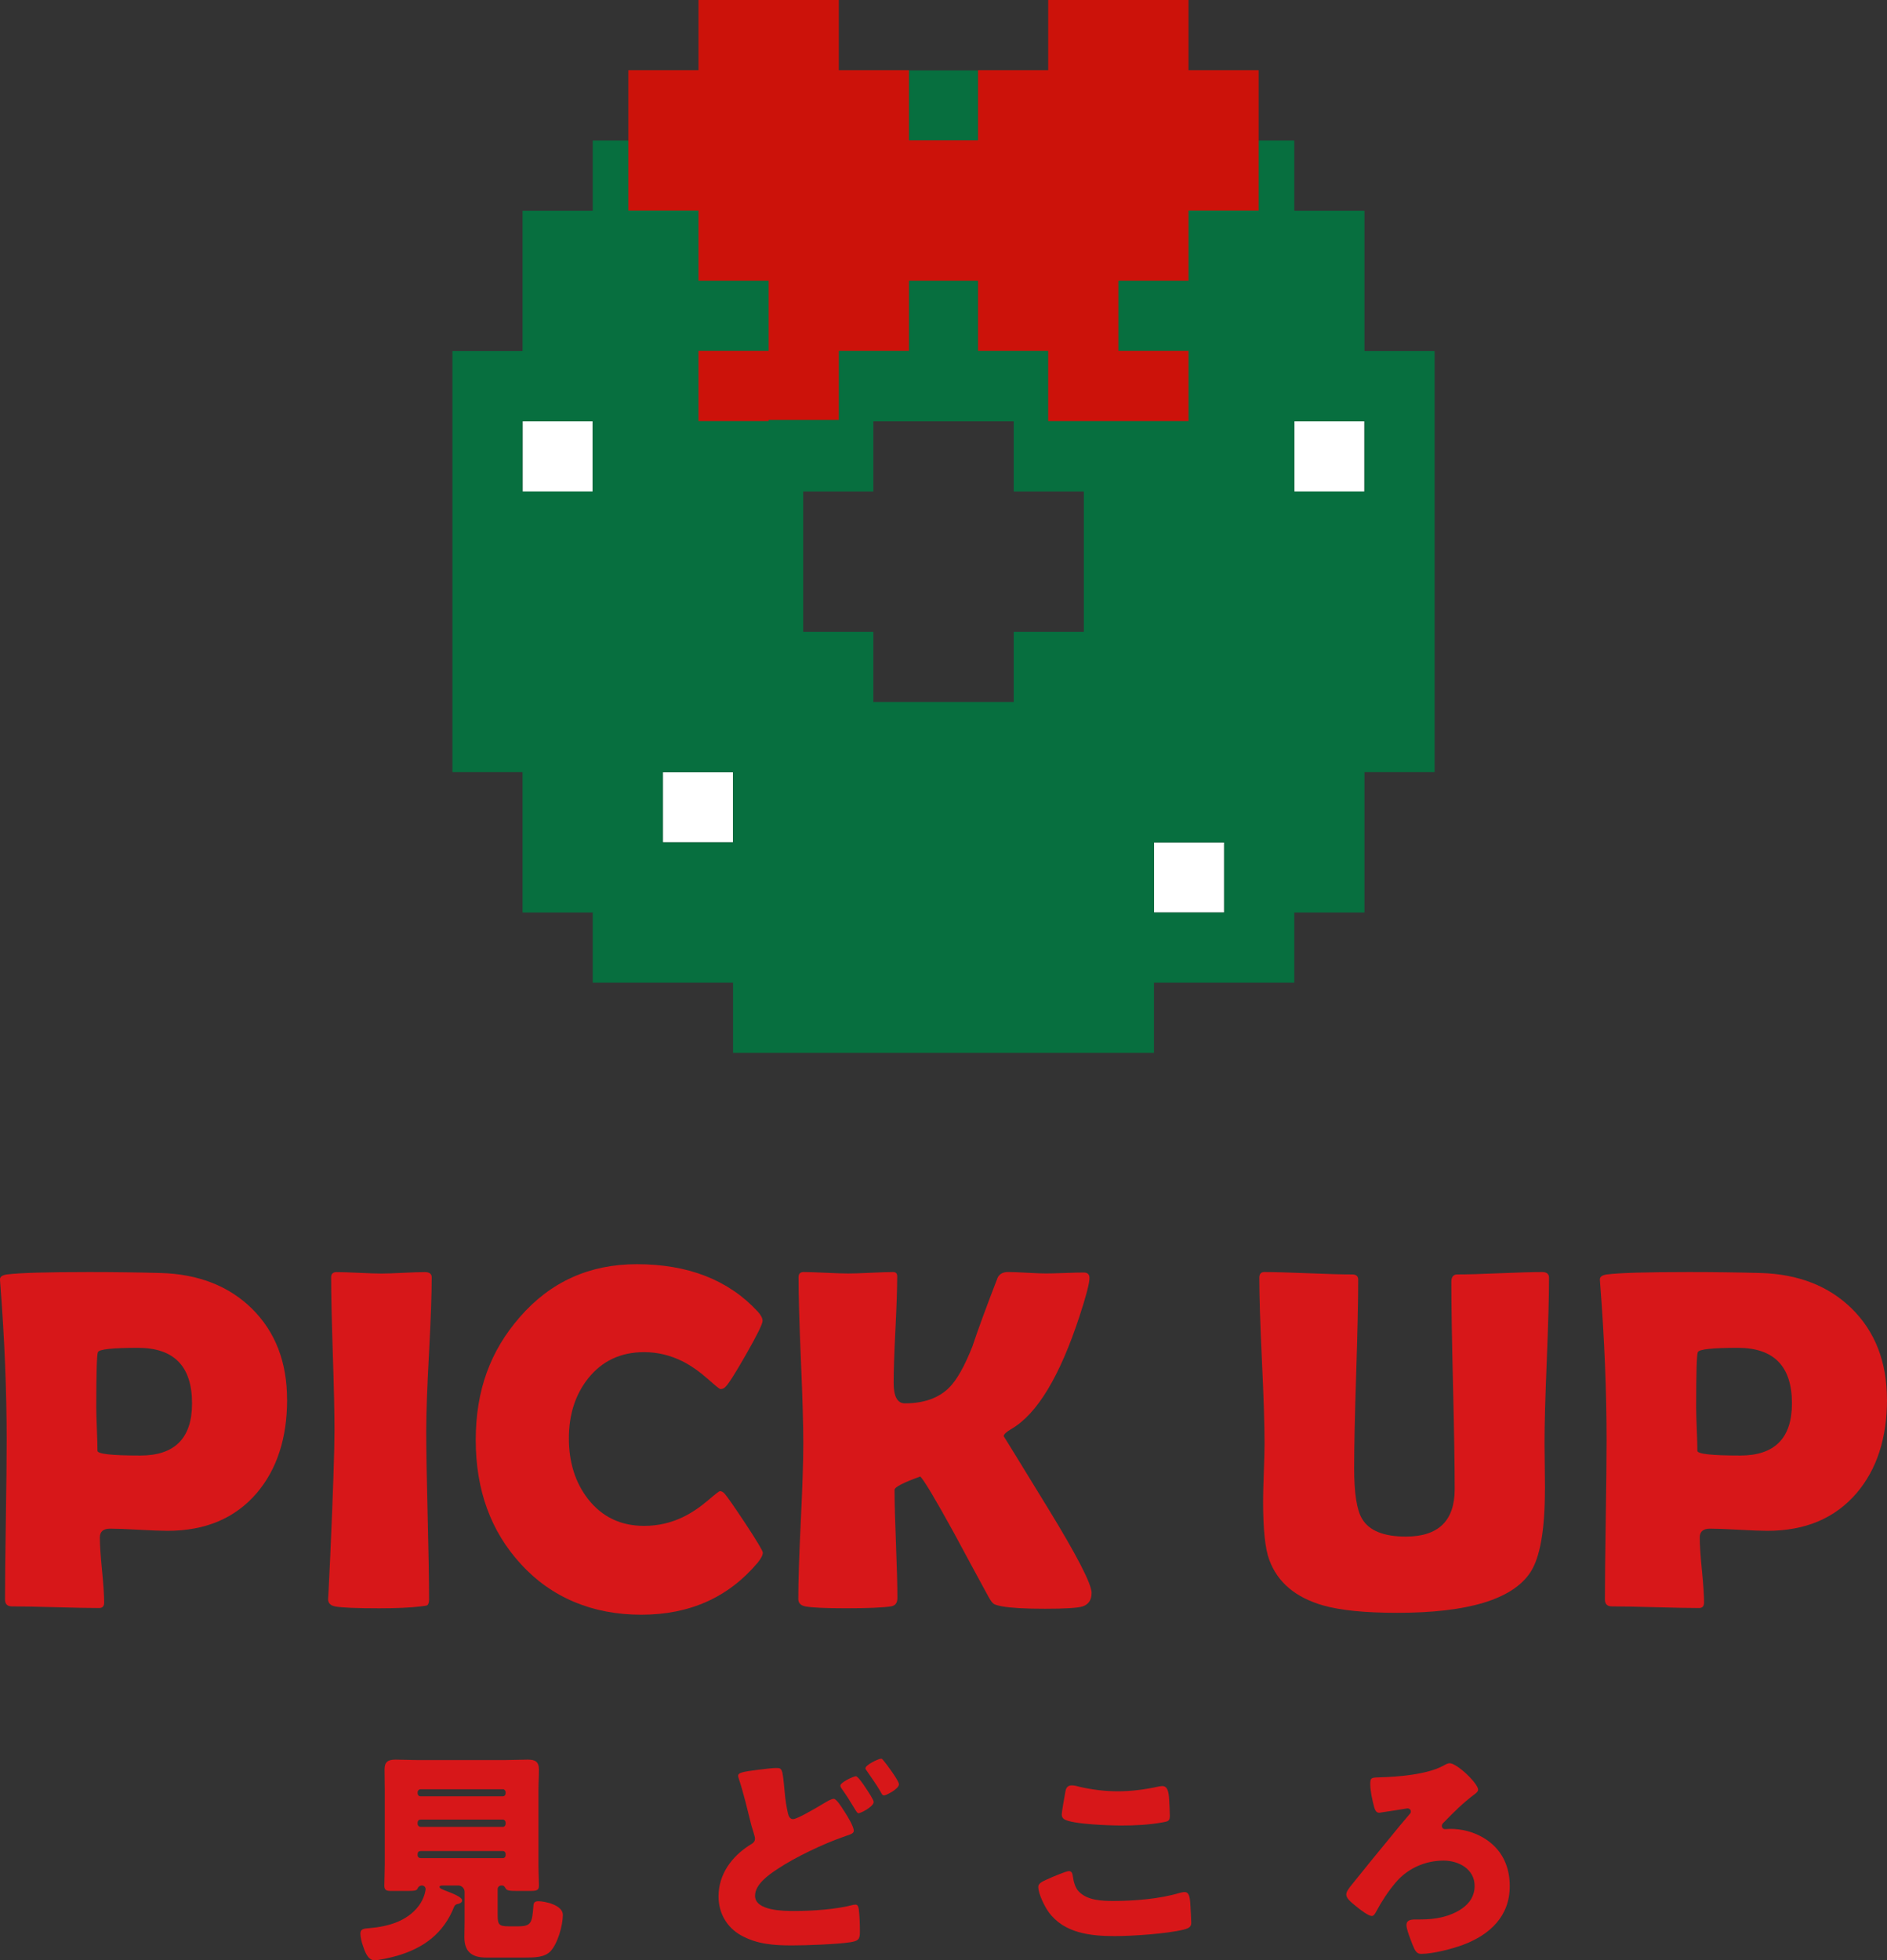 <?xml version="1.0" encoding="UTF-8"?>
<svg id="_レイヤー_2" data-name="レイヤー_2" xmlns="http://www.w3.org/2000/svg" viewBox="0 0 752.95 781.98">
  <rect x="0" y="0" width="752.95" height="781.98" fill="#333333" stroke="none"/>
  <defs>
    <style>
      .cls-1 {
        fill: #d71719;
      }

      .cls-2 {
        fill: #fff;
      }

      .cls-3 {
        fill: #cc120a;
      }

      .cls-4 {
        fill: #076f3f;
      }
    </style>
  </defs>
  <g id="_レイヤー_2-2" data-name="レイヤー_2">
    <g>
      <g>
        <g>
          <path class="cls-1" d="M114.56,558.29c0,15.34-4.02,27.76-12.07,37.26-8.62,10.08-20.5,15.11-35.65,15.11-2.54,0-6.35-.14-11.45-.43-5.1-.29-8.92-.43-11.46-.43-2.73,0-4.09,1.17-4.09,3.52,0,2.92.29,7.26.86,13.02.57,5.77.86,10.08.86,12.93,0,1.46-.67,2.19-2,2.19-3.87,0-9.67-.11-17.4-.33-7.73-.22-13.53-.33-17.4-.33-1.84,0-2.76-.92-2.76-2.76,0-7.03.11-17.6.33-31.7.22-14.1.33-24.67.33-31.7,0-19.9-.86-40.81-2.57-62.74l-.09-1.33c-.13-1.2.82-1.93,2.85-2.19,4.94-.63,15.84-.95,32.7-.95,9.95,0,19.49.13,28.61.38,15.02.44,27.12,5.17,36.31,14.16,9.38,9.25,14.07,21.36,14.07,36.31ZM76.63,559.81c0-14.77-7.19-22.15-21.58-22.15-10.14,0-15.46.57-15.97,1.71-.44.82-.67,8.14-.67,21.96,0,1.97.08,4.86.24,8.7.16,3.83.24,6.73.24,8.7,0,1.27,5.7,1.9,17.11,1.9,13.75,0,20.63-6.94,20.63-20.82Z"/>
          <path class="cls-1" d="M170.07,570.55c0,7.48.19,18.73.57,33.75.38,15.02.57,26.27.57,33.75,0,1.27-.29,2.06-.86,2.38-.13.06-.95.19-2.47.38-4.12.51-9.63.76-16.54.76-9.25,0-15.15-.25-17.68-.76-1.84-.38-2.76-1.36-2.76-2.95,0,1.01.29-4.56.86-16.73,1.14-25.67,1.71-42.52,1.71-50.57,0-6.78-.22-16.95-.67-30.51-.44-13.56-.67-23.73-.67-30.51,0-1.39.73-2.09,2.19-2.09,1.96,0,4.93.1,8.89.29,3.96.19,6.92.29,8.89.29s4.86-.09,8.7-.29c3.83-.19,6.73-.29,8.7-.29,1.84,0,2.76.7,2.76,2.09,0,6.78-.37,16.95-1.09,30.51-.73,13.56-1.09,23.73-1.09,30.51Z"/>
          <path class="cls-1" d="M304.38,619.32c0,1.01-.67,2.35-2,3.99-11.66,13.88-27.16,20.82-46.48,20.82s-35.81-6.75-48.1-20.25c-11.98-13.05-17.97-29.53-17.97-49.43s5.86-35.61,17.59-49.05c12.23-14.07,27.79-21.1,46.67-21.1,20.53,0,36.63,6.31,48.29,18.92,1.27,1.39,1.9,2.63,1.9,3.71,0,1.21-2.2,5.67-6.61,13.4-4.41,7.73-7.18,12.07-8.32,13.02-.51.51-1.14.76-1.9.76-.32,0-1.9-1.27-4.75-3.8-3.42-3.04-6.78-5.42-10.08-7.13-5.01-2.53-10.2-3.8-15.59-3.8-9.32,0-16.76,3.49-22.34,10.46-5.13,6.46-7.7,14.45-7.7,23.96s2.57,17.71,7.7,24.24c5.58,7.1,13.02,10.65,22.34,10.65,5.51,0,10.74-1.2,15.69-3.61,3.23-1.58,6.53-3.8,9.89-6.65,2.79-2.41,4.34-3.61,4.66-3.61.63,0,1.27.35,1.9,1.05,1.01,1.14,3.77,5.1,8.27,11.88,4.62,7.04,6.94,10.9,6.94,11.6Z"/>
          <path class="cls-1" d="M435.56,635.48c0,2.73-1.17,4.5-3.52,5.32-1.9.63-6.91.95-15.02.95s-13.5-.32-17.11-.95c-1.71-.32-2.84-.65-3.38-1-.54-.35-1.22-1.25-2.04-2.71-4.63-8.49-9.22-16.98-13.78-25.48-7.54-13.69-12.04-21.23-13.5-22.62-6.84,2.47-10.27,4.25-10.27,5.32,0,4.75.19,11.93.57,21.53.38,9.6.57,16.81.57,21.63,0,1.96-.86,3.07-2.57,3.33-3.3.51-9.25.76-17.87.76s-13.69-.25-16.35-.76c-1.84-.38-2.76-1.36-2.76-2.95,0-6.84.33-17.17,1-30.99.67-13.81,1-24.18,1-31.08,0-7.35-.32-18.39-.95-33.13-.63-14.73-.95-25.78-.95-33.13,0-1.39.67-2.09,2-2.09,1.96,0,4.93.1,8.89.29,3.96.19,6.92.29,8.89.29s5.04-.09,9.03-.29c3.99-.19,6.97-.29,8.94-.29,1.08,0,1.62.57,1.62,1.71,0,4.69-.24,11.77-.71,21.25-.48,9.47-.71,16.56-.71,21.25,0,5.45,1.49,8.17,4.47,8.17,7.54,0,13.4-2.06,17.59-6.18,3.1-3.04,6.24-8.59,9.41-16.64,2.03-6.15,5.35-15.21,9.98-27.19.7-1.58,2.12-2.38,4.28-2.38,1.65,0,4.14.1,7.46.29,3.33.19,5.81.29,7.46.29s4.26-.06,7.65-.19c3.39-.13,5.91-.19,7.56-.19,1.52,0,2.28.73,2.28,2.19,0,2.09-1.33,7.19-3.99,15.3-7.86,23.95-16.89,38.91-27.09,44.87-2.09,1.21-3.14,2.19-3.14,2.95,0-.06,5.85,9.44,17.54,28.52,11.69,19.08,17.54,30.42,17.54,34.03Z"/>
          <path class="cls-1" d="M616.45,594.13c0,16.16-1.93,27.19-5.8,33.08-7.1,10.77-24.81,16.16-53.14,16.16-12.8,0-22.66-.98-29.56-2.95-11.03-3.17-18.19-9.22-21.48-18.16-1.65-4.37-2.47-12.17-2.47-23.38,0-2.6.09-6.46.29-11.6.19-5.13.29-8.97.29-11.5,0-7.35-.35-18.38-1.05-33.08s-1.04-25.7-1.04-32.99c0-1.52.67-2.28,2-2.28,3.86,0,9.71.16,17.54.48,7.83.32,13.67.48,17.54.48,1.58,0,2.38.7,2.38,2.09,0,8.37-.27,20.9-.81,37.6-.54,16.7-.81,29.23-.81,37.6,0,9.95,1.05,16.67,3.14,20.15,2.79,4.75,8.62,7.13,17.49,7.13,12.99,0,19.49-6.3,19.49-18.92,0-9.19-.22-22.97-.67-41.35-.44-18.38-.67-32.16-.67-41.35,0-1.96.79-2.95,2.38-2.95,3.74,0,9.38-.16,16.92-.48,7.54-.32,13.18-.48,16.92-.48,1.84,0,2.76.76,2.76,2.28,0,7.29-.3,18.28-.9,32.99-.6,14.7-.9,25.73-.9,33.08,0,2.03.03,5.09.1,9.17.06,4.09.09,7.15.09,9.17Z"/>
          <path class="cls-1" d="M752.95,558.29c0,15.34-4.02,27.76-12.07,37.26-8.62,10.08-20.5,15.11-35.65,15.11-2.54,0-6.35-.14-11.45-.43-5.1-.29-8.92-.43-11.46-.43-2.73,0-4.09,1.17-4.09,3.52,0,2.92.29,7.26.86,13.02.57,5.77.86,10.08.86,12.93,0,1.46-.67,2.19-2,2.19-3.87,0-9.67-.11-17.4-.33-7.73-.22-13.53-.33-17.4-.33-1.84,0-2.76-.92-2.76-2.76,0-7.03.11-17.6.33-31.7.22-14.1.33-24.67.33-31.7,0-19.9-.86-40.81-2.57-62.74l-.09-1.33c-.13-1.2.82-1.93,2.85-2.19,4.94-.63,15.84-.95,32.7-.95,9.95,0,19.49.13,28.61.38,15.02.44,27.12,5.17,36.31,14.16,9.38,9.25,14.07,21.36,14.07,36.31ZM715.02,559.81c0-14.77-7.19-22.15-21.58-22.15-10.14,0-15.46.57-15.97,1.71-.44.82-.67,8.14-.67,21.96,0,1.97.08,4.86.24,8.7.16,3.83.24,6.73.24,8.7,0,1.27,5.7,1.9,17.11,1.9,13.75,0,20.63-6.94,20.63-20.82Z"/>
        </g>
        <g>
          <path class="cls-1" d="M158.18,780.25c-1.82.55-7,1.73-8.73,1.73-2.82,0-4-3.91-4.73-6.09-.45-1.27-.91-3.18-.91-4.55,0-1.91,1.36-2,3.55-2.18,7.37-.64,15.01-2.64,19.74-8.92,2.27-3,2.73-6.28,2.73-6.64,0-.82-.64-1.46-1.46-1.46-1,0-1.55.73-1.73,1.18-.36,1-1.55,1-5.28,1h-5.37c-1.64,0-2.64-.27-2.64-2.09,0-2.27.18-5.64.18-8.73v-29.29c0-2.82-.09-5.55-.09-8.37,0-3.09,1.46-3.91,4.37-3.91,3.09,0,6.19.18,9.28.18h34.3c3,0,6.09-.18,9.19-.18,2.73,0,4.46.64,4.46,3.91,0,2.82-.18,5.55-.18,8.37v29.29c0,3.18.18,6.46.18,8.73,0,1.91-.91,2.09-3.91,2.09h-4.37c-3.28,0-4.46-.09-5-1-.36-.64-.64-1.18-1.46-1.18h-.27c-.82,0-1.46.64-1.46,1.46v9.92c0,4.09.27,4.91,4.46,4.91h3.64c5.46,0,5.64-1.46,6.19-8.37.09-1.27.73-1.64,2-1.64,2.46,0,9.73,1.46,9.73,5.46s-2,11.37-4.91,14.46c-2.37,2.55-6.55,2.55-10.19,2.55h-15.56c-5.46,0-8.64-2.18-8.64-8.1,0-1.36.09-4.46.09-6.09v-12.01c0-1.36-1.09-2.55-2.55-2.55h-6.28c-.36,0-1.18,0-1.18.64,0,.46,1.09.91,2.46,1.46,2.37.91,6.55,2.46,6.55,3.82,0,1.09-1.27,1.36-2.09,1.55-.55.18-.82.45-1.09,1-4.18,10.64-12.19,16.56-23.02,19.65ZM166.64,715.39c0,.64.46,1.18,1.18,1.18h32.84c.64,0,1.09-.55,1.09-1.18v-.46c0-.64-.46-1.18-1.09-1.18h-32.84c-.64,0-1.18.55-1.18,1.18v.46ZM166.64,727.58c0,.64.55,1.18,1.18,1.18h32.84c.64,0,1.09-.55,1.09-1.18v-.55c0-.64-.46-1.18-1.09-1.18h-32.84c-.73,0-1.18.55-1.18,1.18v.55ZM166.64,740.04c0,.73.55,1.18,1.18,1.18h32.84c.64,0,1.09-.46,1.09-1.18v-.46c0-.73-.46-1.18-1.09-1.18h-32.84c-.73,0-1.18.46-1.18,1.18v.46Z"/>
          <path class="cls-1" d="M303.11,705.92c2.09-.27,4.91-.64,6.55-.64,2.46,0,2.55.09,3.37,8.83.36,4.28.82,6.73,1.36,9.19.27,1.09.73,2.37,2.09,2.37,1.46,0,8-3.73,12.37-6.37.91-.54,2.82-1.73,3.82-1.73,1.09,0,3.09,3.18,4.18,4.91,1.27,1.91,3.82,6.09,3.82,7.82,0,1-1,1.37-2.91,2-.36.18-.82.27-1.27.46-7.91,2.73-19.38,8.19-26.29,12.83-3.46,2.27-8.92,6.09-8.92,10.64,0,6.09,11.64,6.09,15.74,6.09,7.1,0,16.65-.64,23.47-2.46.27,0,.64-.09.91-.09.73,0,1.09.64,1.27,1.82.36,2.64.45,6.55.45,9.01,0,3.09-.64,3.64-3.82,4.18-5.19.82-17.74,1.27-23.29,1.27-7.19,0-13.92-.46-20.29-4-5.73-3.18-9.01-8.92-9.01-15.56,0-8.82,5.28-15.92,12.46-20.47,1.09-.64,2.09-1.18,2.09-2.64,0-.73-1.18-4.28-1.46-5.28-1.55-6.19-3-12.46-5-18.56-.09-.27-.27-.82-.27-1.09,0-1.36,1.64-1.64,8.55-2.55ZM345.24,712.93c1.27,1.91,3.37,5,3.37,5.91,0,1.82-5.09,4.46-6,4.46-.46,0-.64-.18-2-2.46-1.64-2.73-2.91-4.73-4.73-7.28-.27-.36-.55-.82-.55-1.27,0-1.27,5.19-3.73,6.19-3.73.82,0,3.18,3.55,3.73,4.37ZM352.51,702.28c.91,1.09,1.82,2.27,2.64,3.46.73,1,3.55,5,3.55,6,0,1.91-5.09,4.46-5.91,4.46-.73,0-1-.64-1.36-1.36-1.73-3-3.73-5.73-5.64-8.55-.27-.36-.46-.55-.46-.91,0-1.37,5.28-3.82,6.19-3.82.46,0,.55.18,1,.73Z"/>
          <path class="cls-1" d="M417.84,749.68c1.36-.64,7.55-3.28,8.64-3.28,1.18,0,1.46.91,1.64,2.27.27,1.91.91,4.46,2.37,5.91,3.46,3.55,9.19,3.73,13.92,3.73,8.19,0,18.38-.82,26.2-3.18.64-.18,1.46-.36,2.09-.36,1.73,0,2.09,1.91,2.27,4.91.09,1.55.36,6.19.36,7.37,0,1.64-1,2.18-3.18,2.73-6.73,1.64-20.38,2.55-27.38,2.55-9.73,0-20.29-1.18-26.38-9.64-1.64-2.27-4.09-7.28-4.09-10.01,0-1.27,1.27-2,3.55-3ZM425.12,714.66c.18-1.09.64-2.46,2.55-2.46,1,0,2.37.36,3.37.64,4.82,1.09,9.92,1.73,15.01,1.73,5.46,0,10.92-.73,16.28-1.91.46-.09,1-.18,1.46-.18,2.09,0,2.55,2.27,2.73,5.46.09,1.55.27,4.82.27,6.37,0,2.09-.64,2.27-2.82,2.64-5.46,1-11.01,1.27-16.47,1.27-4.28,0-19.83-.46-22.93-2.55-.64-.45-.91-1.09-.91-1.91,0-.91,1.09-7.1,1.46-9.1Z"/>
          <path class="cls-1" d="M589.79,713.93c0,.73-.73,1.27-1.18,1.64-5.09,3.82-8.37,7.19-12.74,11.64-.36.36-.55.73-.55,1.27s.46,1.18,1.27,1.18,1.55-.09,2.27-.09c8.55,0,17.47,4.37,21.29,12.28,1.55,3.18,2.27,6.64,2.27,10.55,0,12.01-7.92,19.38-18.56,23.38-4.37,1.64-12.1,3.64-16.74,3.64-1.82,0-2.46-1.09-3.55-3.82-.64-1.64-2.37-6-2.37-7.64,0-2.09,1.82-2.27,3.73-2.27h1.91c5.82,0,11.64-1,16.56-4.37,3.09-2.18,5-5.09,5-9.01,0-6.73-6.37-10.1-12.37-10.1-7.46,0-14.46,3.18-19.19,8.82-3,3.55-5.55,7.46-7.73,11.55-.36.64-.91,1.73-1.73,1.73-1.27,0-4.37-2.27-6.55-4.09-1.91-1.55-3.64-3-3.64-4.46,0-1.09.82-2.27,2.55-4.37,4.55-5.73,9.73-12.01,14.65-18.01,1.64-2.09,6.37-7.73,8.01-9.64.36-.36.55-.64.55-1.09,0-.82-.64-1.27-1.36-1.27-.09,0-9.55,1.55-10.55,1.64-.27.09-.55.09-.82.09-1.18,0-1.64-1.36-1.91-2.27-.73-2.73-1.55-6.37-1.55-9.19,0-2.46.46-2.55,3.28-2.64,7.55-.18,19.29-1.09,25.84-4.64,1-.55,1.82-1,2.55-1,3,0,11.37,8.1,11.37,10.55Z"/>
        </g>
      </g>
      <g>
        <rect class="cls-2" x="208.51" y="168.06" width="27.99" height="27.99"/>
        <rect class="cls-2" x="516.44" y="168.06" width="27.99" height="27.99"/>
        <rect class="cls-2" x="264.5" y="308.03" width="27.99" height="27.99"/>
        <rect class="cls-2" x="460.46" y="336.02" width="27.99" height="27.99"/>
        <path class="cls-4" d="M544.44,140.06v-55.99h-27.99v-27.99h-55.99v-27.99h-167.96v27.99h-55.99v27.99h-27.99v55.99h-27.99v167.96h27.99v55.99h27.99v27.99h55.99v27.99h167.96v-27.99h55.99v-27.99h27.99v-55.99h27.99v-167.96h-27.99ZM376.48,280.03h-27.99v-27.99h-27.99v-55.99h27.99v-27.99h55.99v27.99h27.99v55.99h-27.99v27.99h-27.99ZM264.5,308.03h27.99v27.99h-27.99v-27.99ZM208.51,168.06h27.99v27.99h-27.99v-27.99ZM460.46,364.01v-27.99h27.99v27.99h-27.99ZM544.44,196.05h-27.99v-27.99h27.99v27.99Z"/>
        <polygon class="cls-3" points="474.24 27.99 474.24 0 446.25 0 418.25 0 418.25 27.99 390.26 27.99 390.26 55.99 362.69 55.99 362.69 27.99 334.7 27.99 334.7 0 306.71 0 278.71 0 278.71 27.99 250.72 27.99 250.72 55.99 250.72 83.98 278.71 83.98 278.71 111.97 306.71 111.97 306.71 139.53 306.71 139.97 278.71 139.97 278.71 167.96 306.71 167.96 306.71 167.53 334.7 167.53 334.7 139.97 362.69 139.97 362.69 111.97 390.26 111.97 390.26 139.97 418.25 139.97 418.25 167.96 446.25 167.96 474.24 167.96 474.24 139.97 446.25 139.97 446.25 111.97 474.24 111.97 474.24 83.98 502.23 83.98 502.23 55.99 502.23 27.99 474.24 27.99"/>
      </g>
    </g>
  </g>
</svg>